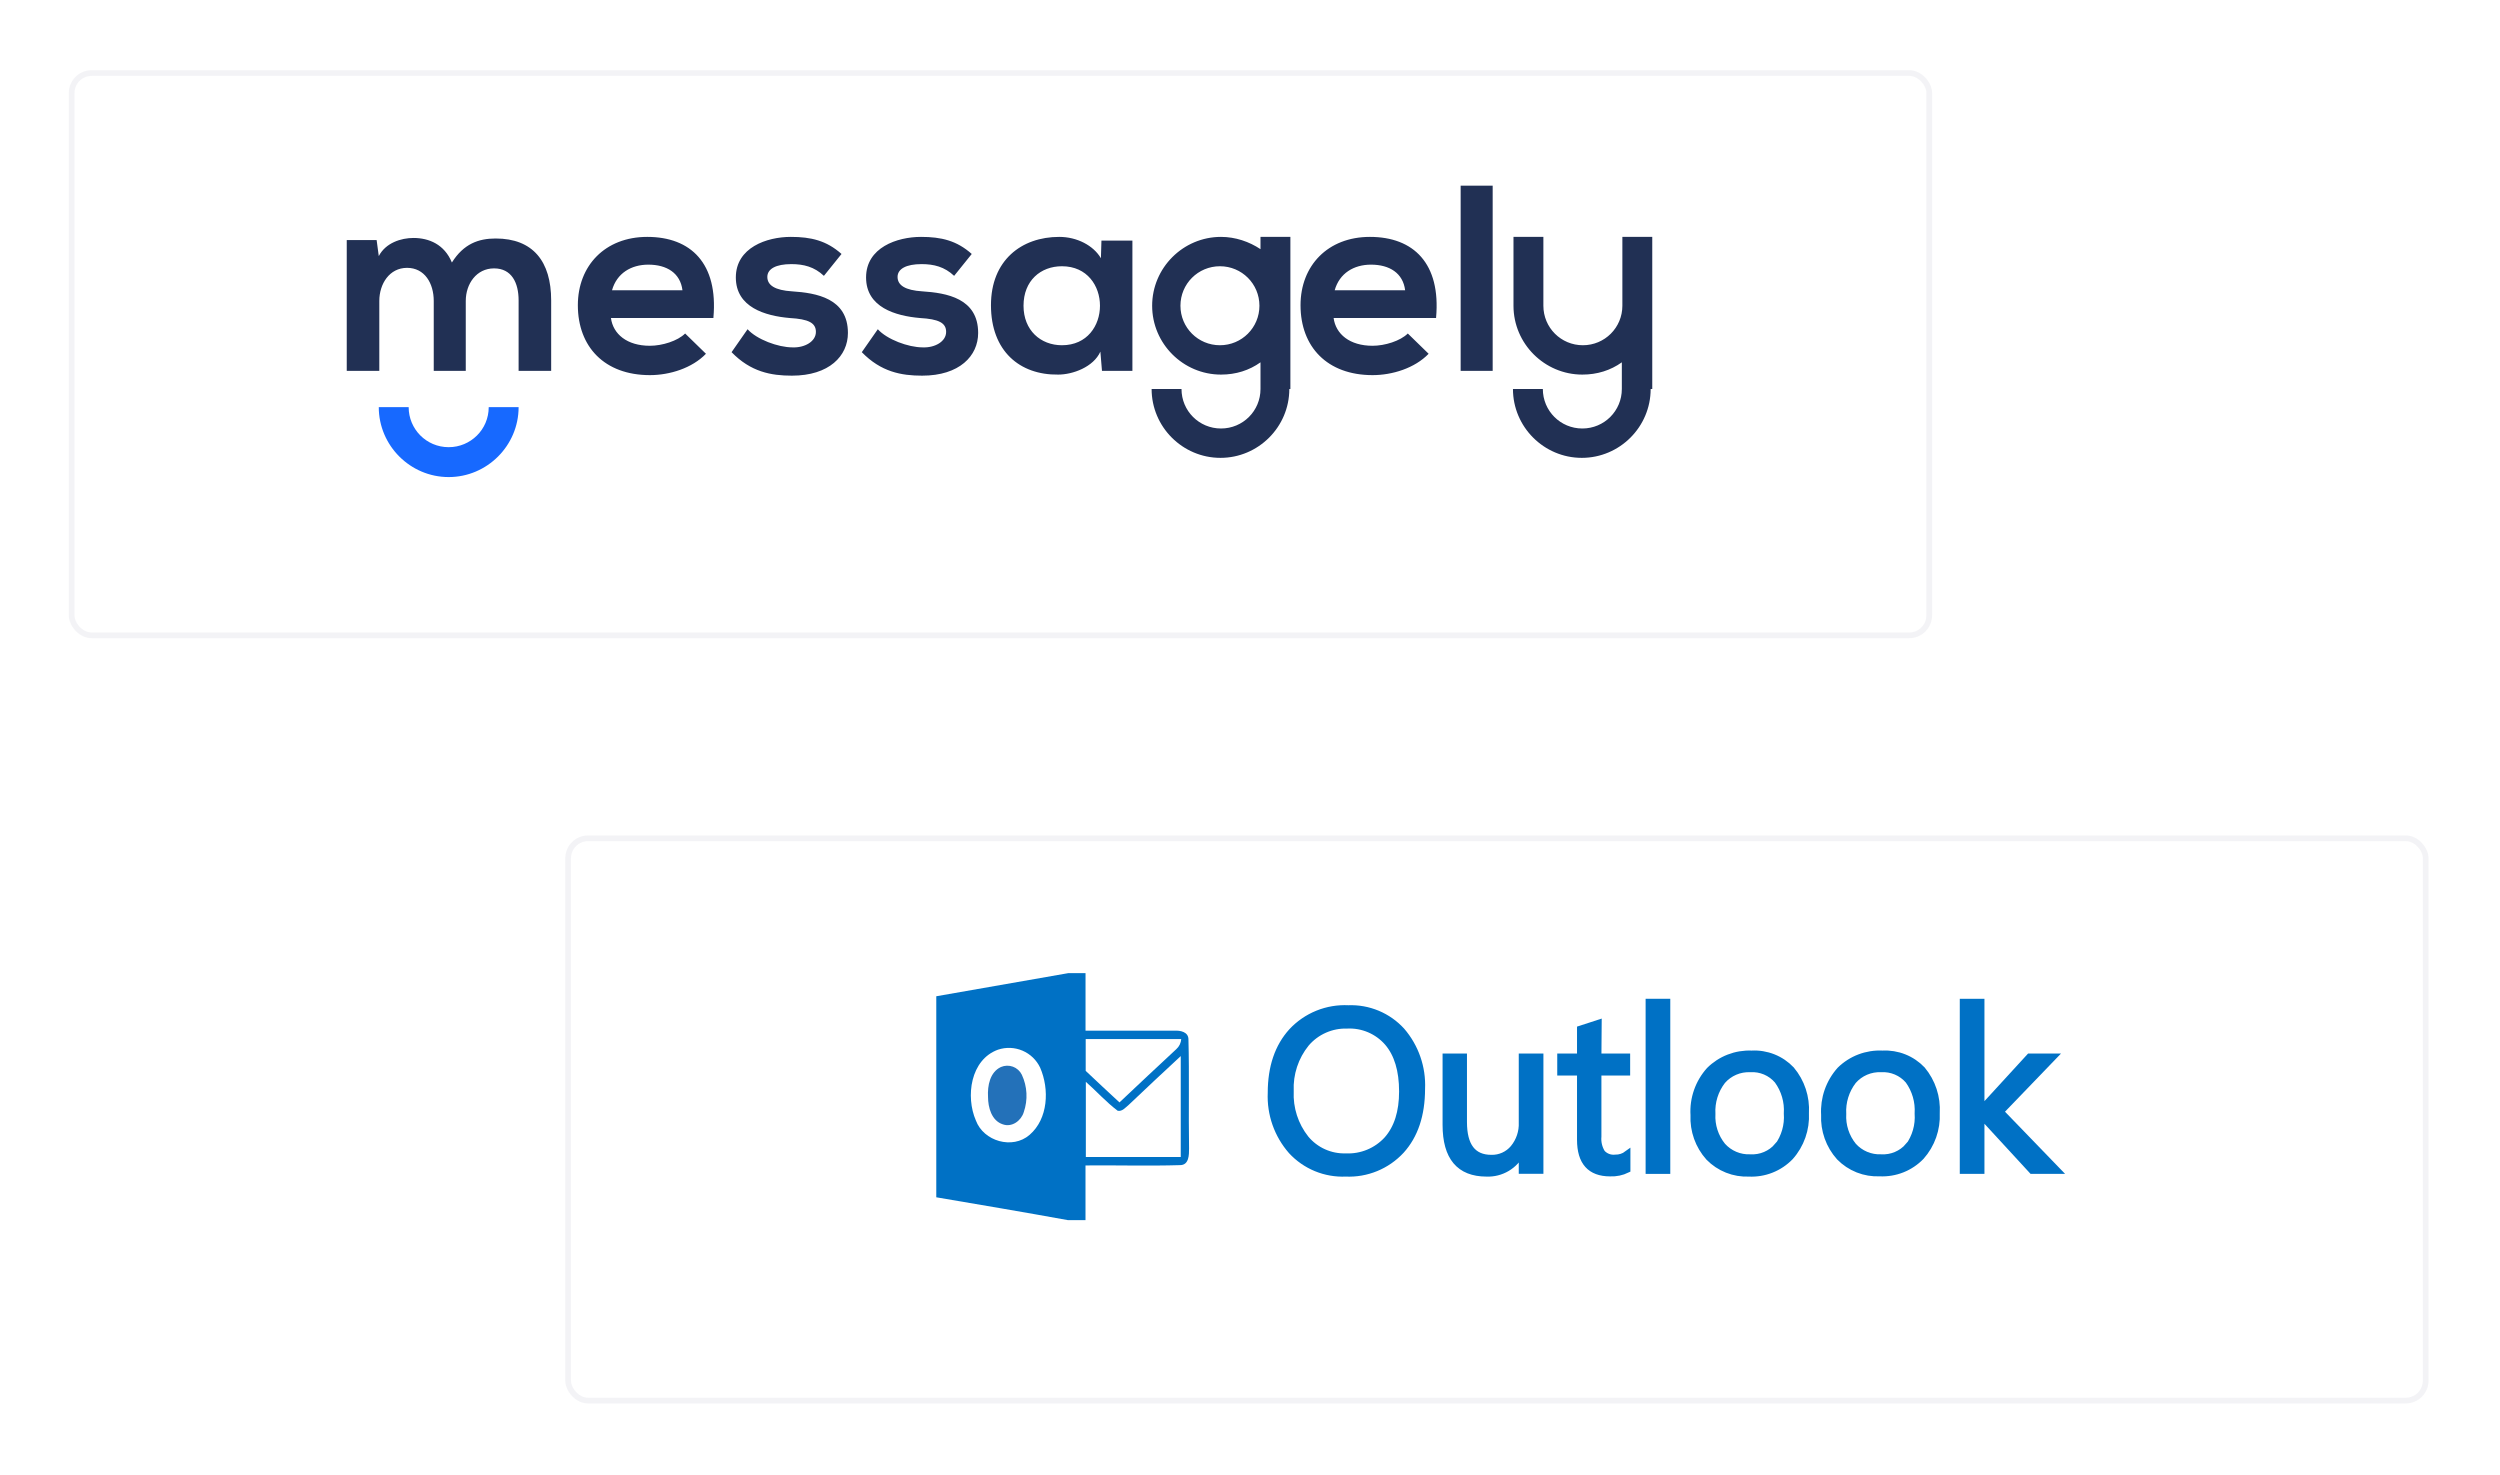 <svg width="505" height="298" viewBox="0 0 505 298" fill="none" xmlns="http://www.w3.org/2000/svg">
<g filter="url(#filter0_d)">
<rect x="13.9" y="9.567" width="376.38" height="114.734" rx="4.611" fill="white"/>
<rect x="14.477" y="10.144" width="375.227" height="113.582" rx="4.035" stroke="#D3D3DE" stroke-opacity="0.25" stroke-width="1.153"/>
</g>
<path fill-rule="evenodd" clip-rule="evenodd" d="M144.111 64.132C145.082 53.243 139.583 47.852 130.742 47.852C122.225 47.852 116.726 53.674 116.726 61.652C116.726 70.062 122.117 75.776 131.281 75.776C135.27 75.776 139.799 74.374 142.602 71.463L138.397 67.366C136.888 68.876 133.761 69.846 131.281 69.846C126.645 69.846 123.842 67.474 123.411 64.24H144.111V64.132ZM260.443 78.579C260.443 86.234 254.189 92.487 246.535 92.487C238.88 92.487 232.627 86.234 232.627 78.579H238.664C238.664 82.999 242.222 86.557 246.642 86.557C251.063 86.557 254.621 82.999 254.621 78.579V73.188C252.357 74.806 249.661 75.668 246.642 75.668C238.988 75.668 232.734 69.415 232.734 61.76C232.734 54.105 238.988 47.852 246.642 47.852C249.553 47.852 252.357 48.822 254.621 50.332V47.852H260.658V61.76V78.579H260.443ZM333.433 78.579C333.433 86.234 327.179 92.487 319.525 92.487C311.87 92.487 305.617 86.234 305.617 78.579H311.654C311.654 82.999 315.212 86.557 319.632 86.557C324.053 86.557 327.611 82.999 327.611 78.579V73.188C325.347 74.806 322.651 75.668 319.632 75.668C311.978 75.668 305.724 69.415 305.724 61.76V47.852H311.762V61.76C311.762 66.18 315.32 69.738 319.74 69.738C324.161 69.738 327.719 66.18 327.719 61.76V47.852H333.756V61.76V78.579H333.433ZM94.085 74.913V60.79C94.085 57.34 96.242 54.213 99.8 54.213C103.358 54.213 104.759 57.124 104.759 60.682V74.913H111.336V60.682C111.336 52.812 107.67 48.176 100.123 48.176C96.673 48.176 93.654 49.254 91.282 53.027C89.773 49.361 86.646 48.068 83.52 48.068C81.04 48.068 77.913 49.038 76.512 51.733L76.081 48.499H70.043V74.913H76.62V60.79C76.62 57.34 78.668 54.105 82.226 54.105C85.784 54.105 87.617 57.232 87.617 60.79V74.913H94.085ZM246.427 53.782C242.006 53.782 238.449 57.34 238.449 61.76C238.449 66.18 242.006 69.738 246.427 69.738C250.847 69.738 254.405 66.18 254.405 61.76C254.405 57.34 250.847 53.782 246.427 53.782ZM295.051 37.502V74.913H301.52V37.502H295.051ZM290.091 64.132C291.062 53.243 285.563 47.852 276.722 47.852C268.205 47.852 262.707 53.674 262.707 61.652C262.707 70.062 268.097 75.776 277.262 75.776C281.251 75.776 285.779 74.374 288.582 71.463L284.377 67.366C282.868 68.876 279.741 69.846 277.262 69.846C272.626 69.846 269.822 67.474 269.391 64.24H290.091V64.132ZM269.607 58.633C270.577 55.184 273.488 53.458 276.938 53.458C280.712 53.458 283.407 55.184 283.838 58.633H269.607ZM222.384 52.165C220.875 49.577 217.533 47.852 213.975 47.852C206.32 47.852 200.175 52.596 200.175 61.652C200.175 70.924 205.996 75.776 213.759 75.668C216.67 75.668 220.875 74.159 222.276 71.032L222.6 74.913H228.745V48.607H222.492L222.384 52.165ZM214.514 53.782C224.756 53.782 224.756 69.738 214.514 69.738C210.201 69.738 206.751 66.72 206.751 61.76C206.751 56.693 210.201 53.782 214.514 53.782ZM196.293 51.302C193.274 48.607 190.148 47.852 186.051 47.852C181.199 47.852 174.946 50.008 174.946 56.046C174.946 62.084 180.876 63.809 185.835 64.24C189.609 64.456 191.118 65.21 191.118 67.043C191.118 68.984 188.854 70.277 186.374 70.17C183.463 70.17 179.151 68.552 177.318 66.504L174.084 71.14C177.965 75.129 182.062 75.884 186.266 75.884C193.813 75.884 197.587 71.895 197.587 67.259C197.587 60.251 191.226 59.173 186.266 58.849C182.924 58.633 181.307 57.663 181.307 55.938C181.307 54.321 183.032 53.351 186.159 53.351C188.638 53.351 190.795 53.89 192.735 55.722L196.293 51.302ZM169.987 51.302C166.968 48.607 163.841 47.852 159.744 47.852C154.893 47.852 148.639 50.008 148.639 56.046C148.639 62.084 154.569 63.809 159.529 64.24C163.302 64.456 164.812 65.21 164.812 67.043C164.812 68.984 162.547 70.277 160.068 70.17C157.157 70.17 152.844 68.552 151.011 66.504L147.777 71.14C151.658 75.129 155.755 75.884 159.96 75.884C167.507 75.884 171.28 71.895 171.28 67.259C171.28 60.251 164.919 59.173 159.96 58.849C156.618 58.633 155 57.663 155 55.938C155 54.321 156.725 53.351 159.852 53.351C162.332 53.351 164.488 53.89 166.429 55.722L169.987 51.302ZM123.627 58.633C124.597 55.184 127.508 53.458 130.958 53.458C134.731 53.458 137.427 55.184 137.858 58.633H123.627Z" fill="#213054"/>
<path fill-rule="evenodd" clip-rule="evenodd" d="M104.759 82.244C104.759 90.007 98.398 96.368 90.635 96.368C82.873 96.368 76.512 90.007 76.512 82.244H82.549C82.549 86.665 86.107 90.33 90.635 90.33C95.056 90.33 98.721 86.772 98.721 82.244H104.759Z" fill="#1769FF"/>
<g filter="url(#filter1_d)">
<rect x="114.188" y="164.148" width="376.38" height="114.734" rx="4.611" fill="white"/>
<rect x="114.764" y="164.725" width="375.227" height="113.582" rx="4.035" stroke="#D3D3DE" stroke-opacity="0.25" stroke-width="1.153"/>
</g>
<path d="M215.834 196.567H219.277V208.199H237.277C238.441 208.129 240.065 208.456 240.065 209.948C240.26 217.293 240.065 224.638 240.19 231.977C240.19 233.28 240.19 235.356 238.371 235.356C232.002 235.552 225.639 235.356 219.27 235.419V246.465H215.701C206.865 244.862 197.966 243.35 189.129 241.852V201.244C198.1 199.682 207.002 198.124 215.834 196.567Z" fill="#0071C5"/>
<path d="M219.338 209.885H238.608C238.561 210.657 238.213 211.38 237.639 211.899C233.806 215.474 229.973 219.049 226.133 222.687C223.861 220.596 221.589 218.464 219.311 216.317V209.885H219.338Z" fill="white"/>
<path d="M201.603 212.032C203.221 211.492 204.981 211.564 206.549 212.235C208.117 212.905 209.385 214.127 210.112 215.67C212.001 220.026 211.743 225.998 207.973 229.245C204.53 232.235 198.683 230.549 197.122 226.325C195.032 221.517 196.014 214.046 201.603 212.032Z" fill="white"/>
<path d="M227.981 223.202C231.466 219.892 234.999 216.575 238.511 213.327V233.711H219.34V218.526C221.486 220.415 223.438 222.617 225.772 224.373C226.685 224.568 227.333 223.725 227.981 223.202Z" fill="white"/>
<path d="M202.188 215.537C202.958 215.204 203.826 215.181 204.612 215.472C205.399 215.763 206.043 216.345 206.411 217.098C207.517 219.47 207.657 222.179 206.801 224.652C206.279 226.402 204.397 227.767 202.578 227.119C200.279 226.388 199.582 223.663 199.582 221.579C199.449 219.307 199.972 216.575 202.181 215.537H202.188Z" fill="#2371B9"/>
<path d="M272.373 203.705C270.245 203.598 268.119 203.958 266.144 204.758C264.169 205.558 262.392 206.78 260.938 208.337C258.134 211.426 256.731 215.562 256.731 220.744C256.54 225.048 258.018 229.259 260.858 232.499C262.249 234.007 263.953 235.194 265.849 235.975C267.746 236.757 269.791 237.115 271.841 237.025C273.928 237.118 276.011 236.755 277.944 235.962C279.877 235.169 281.615 233.964 283.036 232.433C285.814 229.38 287.207 225.222 287.216 219.959C287.411 215.664 285.954 211.458 283.143 208.204C281.782 206.717 280.114 205.544 278.254 204.767C276.394 203.99 274.387 203.627 272.373 203.705ZM280.201 230.169C279.147 231.325 277.851 232.234 276.407 232.832C274.962 233.43 273.403 233.703 271.841 233.631C270.308 233.678 268.785 233.375 267.388 232.745C265.99 232.115 264.754 231.175 263.774 229.996C261.619 227.28 260.522 223.875 260.685 220.412C260.527 216.924 261.654 213.499 263.853 210.787C264.867 209.598 266.135 208.651 267.564 208.018C268.992 207.384 270.545 207.079 272.107 207.126C273.647 207.049 275.184 207.323 276.602 207.927C278.021 208.531 279.283 209.45 280.294 210.614C282.273 212.93 283.263 216.218 283.263 220.478C283.263 224.632 282.238 227.853 280.201 230.169Z" fill="#0071C5" stroke="#0071C5" stroke-width="1.294" stroke-miterlimit="10"/>
<path d="M307.436 226.722C307.522 228.613 306.9 230.469 305.692 231.927C305.15 232.571 304.47 233.084 303.703 233.43C302.935 233.775 302.1 233.944 301.259 233.924C297.532 233.924 295.681 231.488 295.681 226.642V213.463H292.047V227.228C292.047 233.751 294.789 237.017 300.274 237.026C301.731 237.084 303.175 236.72 304.429 235.975C305.684 235.231 306.696 234.139 307.343 232.832H307.436V236.466H311.123V213.463H307.436V226.722Z" fill="#0071C5" stroke="#0071C5" stroke-width="1.294" stroke-miterlimit="10"/>
<path d="M322.892 206.646L319.205 207.845V213.462H315.211V216.604H319.205V230.236C319.205 234.735 321.228 236.985 325.248 236.985C326.44 237.036 327.625 236.789 328.696 236.266V233.111C328.001 233.628 327.153 233.9 326.287 233.883C325.796 233.938 325.299 233.876 324.836 233.703C324.373 233.529 323.958 233.249 323.624 232.885C323.009 231.899 322.734 230.74 322.839 229.583V216.604H328.643V213.462H322.839L322.892 206.646Z" fill="#0071C5" stroke="#0071C5" stroke-width="1.294" stroke-miterlimit="10"/>
<path d="M336.75 202.4H333.062V236.48H336.75V202.4Z" fill="#0071C5" stroke="#0071C5" stroke-width="1.294" stroke-miterlimit="10"/>
<path d="M353.829 212.864C352.255 212.798 350.685 213.059 349.216 213.629C347.747 214.2 346.413 215.068 345.296 216.179C344.194 217.405 343.346 218.838 342.802 220.394C342.258 221.95 342.029 223.599 342.128 225.245C341.981 228.387 343.076 231.462 345.176 233.804C346.226 234.88 347.49 235.722 348.887 236.277C350.284 236.832 351.782 237.087 353.283 237.026C354.832 237.099 356.379 236.841 357.821 236.269C359.262 235.698 360.565 234.826 361.643 233.711C363.808 231.281 364.927 228.095 364.759 224.845C364.949 221.653 363.911 218.509 361.856 216.059C360.831 214.976 359.581 214.129 358.195 213.577C356.809 213.025 355.319 212.782 353.829 212.864ZM359.048 231.501C358.371 232.284 357.522 232.9 356.569 233.301C355.616 233.703 354.582 233.88 353.55 233.818C352.502 233.862 351.457 233.673 350.49 233.266C349.523 232.859 348.659 232.242 347.958 231.461C346.482 229.645 345.737 227.342 345.868 225.005C345.733 222.61 346.466 220.247 347.932 218.349C348.626 217.55 349.492 216.919 350.465 216.501C351.438 216.084 352.492 215.892 353.55 215.939C354.584 215.873 355.62 216.049 356.574 216.453C357.529 216.857 358.376 217.479 359.048 218.269C360.45 220.193 361.133 222.549 360.978 224.925C361.155 227.312 360.47 229.683 359.048 231.608V231.501Z" fill="#0071C5" stroke="#0071C5" stroke-width="1.294" stroke-miterlimit="10"/>
<path d="M380.254 212.864C378.678 212.786 377.102 213.036 375.626 213.597C374.151 214.158 372.808 215.019 371.681 216.125C370.582 217.353 369.737 218.786 369.193 220.342C368.649 221.898 368.418 223.545 368.513 225.191C368.366 228.334 369.461 231.408 371.561 233.75C372.616 234.831 373.887 235.677 375.291 236.232C376.695 236.787 378.2 237.039 379.709 236.972C381.257 237.045 382.804 236.787 384.246 236.216C385.687 235.644 386.99 234.772 388.069 233.657C390.22 231.24 391.338 228.077 391.184 224.845C391.373 221.655 390.34 218.514 388.295 216.059C387.265 214.976 386.013 214.13 384.625 213.579C383.237 213.027 381.746 212.783 380.254 212.864ZM385.486 231.501C384.808 232.282 383.96 232.898 383.007 233.299C382.054 233.701 381.021 233.878 379.988 233.817C378.938 233.862 377.891 233.674 376.922 233.267C375.953 232.86 375.086 232.243 374.384 231.461C372.907 229.644 372.162 227.342 372.294 225.004C372.158 222.61 372.891 220.247 374.357 218.348C375.054 217.549 375.922 216.916 376.897 216.499C377.872 216.082 378.929 215.89 379.988 215.939C381.022 215.877 382.056 216.056 383.01 216.46C383.964 216.864 384.811 217.483 385.486 218.268C386.878 220.197 387.556 222.551 387.403 224.924C387.577 227.309 386.897 229.678 385.486 231.607V231.501Z" fill="#0071C5" stroke="#0071C5" stroke-width="1.294" stroke-miterlimit="10"/>
<path d="M404.111 224.565L414.801 213.463H409.955L400.291 224.006H400.211V202.4H396.523V236.48H400.211V225.431H400.291L410.461 236.48H415.626L404.111 224.565Z" fill="#0071C5" stroke="#0071C5" stroke-width="1.294" stroke-miterlimit="10"/>
<defs>
<filter id="filter0_d" x="0.066" y="0.345" width="404.047" height="142.402" filterUnits="userSpaceOnUse" color-interpolation-filters="sRGB">
<feFlood flood-opacity="0" result="BackgroundImageFix"/>
<feColorMatrix in="SourceAlpha" type="matrix" values="0 0 0 0 0 0 0 0 0 0 0 0 0 0 0 0 0 0 127 0"/>
<feOffset dy="4.611"/>
<feGaussianBlur stdDeviation="6.917"/>
<feColorMatrix type="matrix" values="0 0 0 0 0.046 0 0 0 0 0.246 0 0 0 0 0.76 0 0 0 0.11 0"/>
<feBlend mode="normal" in2="BackgroundImageFix" result="effect1_dropShadow"/>
<feBlend mode="normal" in="SourceGraphic" in2="effect1_dropShadow" result="shape"/>
</filter>
<filter id="filter1_d" x="100.354" y="154.926" width="404.047" height="142.402" filterUnits="userSpaceOnUse" color-interpolation-filters="sRGB">
<feFlood flood-opacity="0" result="BackgroundImageFix"/>
<feColorMatrix in="SourceAlpha" type="matrix" values="0 0 0 0 0 0 0 0 0 0 0 0 0 0 0 0 0 0 127 0"/>
<feOffset dy="4.611"/>
<feGaussianBlur stdDeviation="6.917"/>
<feColorMatrix type="matrix" values="0 0 0 0 0.046 0 0 0 0 0.246 0 0 0 0 0.76 0 0 0 0.11 0"/>
<feBlend mode="normal" in2="BackgroundImageFix" result="effect1_dropShadow"/>
<feBlend mode="normal" in="SourceGraphic" in2="effect1_dropShadow" result="shape"/>
</filter>
</defs>
</svg>

